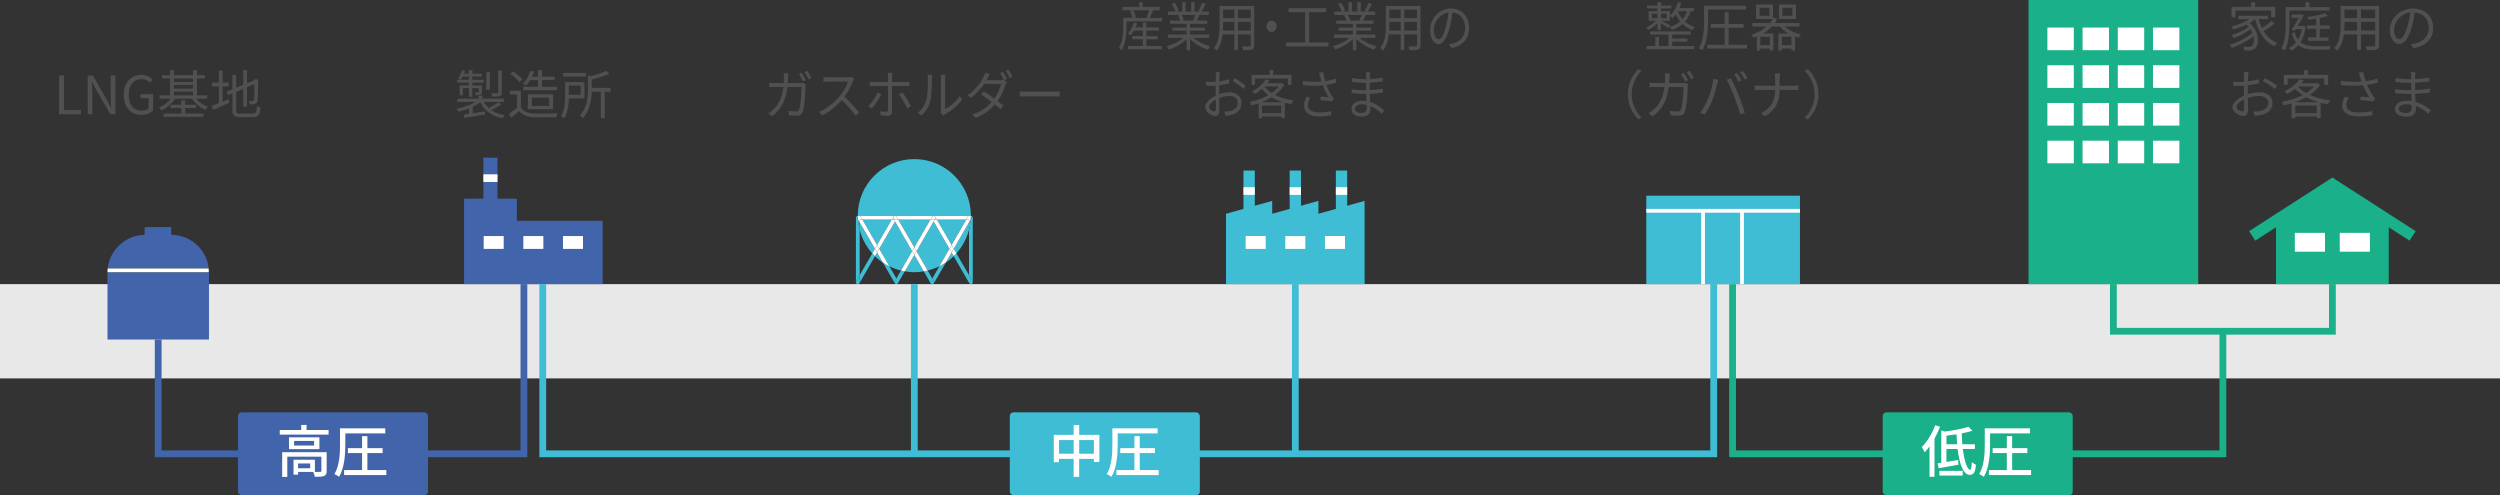 <?xml version="1.0" encoding="UTF-8"?>
<svg id="_レイヤー_2" data-name="レイヤー 2" xmlns="http://www.w3.org/2000/svg" xmlns:xlink="http://www.w3.org/1999/xlink" viewBox="0 0 663 131.35">
  <rect x="0" y="0" width="663" height="131.35" fill="#333333" stroke="none"/>
  <defs>
    <style>
      .cls-1 {
        fill: #fff;
      }

      .cls-2 {
        fill: #3fbdd5;
      }

      .cls-3 {
        stroke: #fff;
      }

      .cls-3, .cls-4, .cls-5, .cls-6, .cls-7 {
        stroke-miterlimit: 10;
      }

      .cls-3, .cls-4, .cls-5, .cls-6, .cls-7, .cls-8 {
        fill: none;
      }

      .cls-4 {
        stroke: #3fbdd5;
      }

      .cls-4, .cls-6, .cls-7 {
        stroke-width: 1.8px;
      }

      .cls-5 {
        stroke-width: 3px;
      }

      .cls-5, .cls-6 {
        stroke: #19b08a;
      }

      .cls-9 {
        fill: #19b08a;
      }

      .cls-10 {
        fill: #505050;
      }

      .cls-11 {
        fill: #328cb4;
      }

      .cls-12 {
        fill: #4164aa;
      }

      .cls-7 {
        stroke: url(#_名称未設定グラデーション_8);
      }

      .cls-13 {
        fill: #e8e8e8;
      }
    </style>
    <linearGradient id="_名称未設定グラデーション_8" data-name="名称未設定グラデーション 8" x1="41.05" y1="98.3" x2="139.84" y2="98.3" gradientUnits="userSpaceOnUse">
      <stop offset="0" stop-color="#4164aa"/>
      <stop offset="1" stop-color="#4164aa"/>
    </linearGradient>
  </defs>
  <g id="_文字" data-name="文字">
    <g>
      <rect class="cls-13" y="75.35" width="663" height="25"/>
      <g>
        <path class="cls-10" d="m15.68,20.02h1.3v9.18h4.48v1.11h-5.79v-10.28Z"/>
        <path class="cls-10" d="m23.28,20.02h1.34l3.74,6.49,1.09,2.11h.07c-.07-1.04-.17-2.18-.17-3.25v-5.35h1.23v10.28h-1.33l-3.74-6.49-1.11-2.12h-.06c.06,1.04.15,2.13.15,3.21v5.39h-1.23v-10.28Z"/>
        <path class="cls-10" d="m32.8,25.18c0-3.32,1.99-5.34,4.71-5.34,1.43,0,2.37.64,2.96,1.27l-.7.84c-.52-.55-1.18-.98-2.23-.98-2.06,0-3.4,1.6-3.4,4.16s1.22,4.22,3.43,4.22c.73,0,1.44-.22,1.85-.6v-2.69h-2.17v-1.08h3.36v4.31c-.66.69-1.79,1.19-3.18,1.19-2.69,0-4.62-1.97-4.62-5.31Z"/>
        <path class="cls-10" d="m51.98,26.16c.78.92,1.98,1.74,3.15,2.16-.24.2-.53.56-.69.8-1.36-.56-2.72-1.72-3.56-2.96h-4.38c-.88,1.3-2.3,2.51-3.66,3.14-.15-.25-.43-.6-.67-.8,1.16-.46,2.37-1.34,3.17-2.34h-3.03v-.88h2.77v-4.47h-2.13v-.87h2.13v-1.34h1.02v1.34h5.08v-1.34h1.05v1.34h2.1v.87h-2.1v4.47h2.7v.88h-2.97Zm-2.86,3.95h4.83v.88h-10.56v-.88h4.69v-1.47h-2.86v-.85h2.86v-1.18h1.04v1.18h2.93v.85h-2.93v1.47Zm-3.01-9.3v.94h5.08v-.94h-5.08Zm0,2.69h5.08v-.97h-5.08v.97Zm0,1.78h5.08v-.99h-5.08v.99Z"/>
        <path class="cls-10" d="m59.03,26.97c.52-.22,1.05-.46,1.6-.67l.21.92c-1.49.69-3.07,1.39-4.3,1.93l-.41-1.04c.52-.18,1.19-.45,1.92-.76v-4.44h-1.79v-1h1.79v-3.18h.98v3.18h1.64v1h-1.64v4.05Zm8.07,3.15c.81,0,.95-.38,1.05-1.99.25.18.64.35.94.41-.17,1.91-.49,2.52-1.96,2.52h-3.43c-1.58,0-2.06-.38-2.06-1.88v-4.41l-1.11.46-.41-.91,1.51-.63v-3.81h1v3.38l1.88-.78v-3.89h.99v3.47l1.85-.77.22-.2.2-.15.73.28-.06.2c0,2.62-.03,4.71-.14,5.24-.07.57-.35.83-.74.92-.39.1-.92.1-1.32.1-.04-.28-.13-.67-.25-.9.34.01.79.01.94.01.21,0,.35-.06.42-.36.07-.34.1-1.89.1-4.12l-1.95.83v5.14h-.99v-4.72l-1.88.8v4.85c0,.74.18.92,1.09.92h3.38Z"/>
      </g>
      <g>
        <path class="cls-10" d="m132.95,27.7c-.8.55-1.81,1.09-2.68,1.48.95.67,2.16,1.13,3.59,1.37-.21.2-.46.59-.59.84-2.84-.58-4.79-2-5.86-4.26-.57.43-1.27.84-2.03,1.21v1.69c1.01-.15,2.12-.34,3.21-.5l.06.84-5.52.9-.17-.87c.42-.06.9-.13,1.43-.21v-1.42c-.92.36-1.89.64-2.79.84-.11-.24-.38-.57-.58-.77,1.75-.32,3.74-.98,5.1-1.81h-4.86v-.87h5.66v-.83h1.04v.83h5.67v.87h-5.29c.34.62.76,1.15,1.26,1.62.87-.42,1.95-1.04,2.59-1.51l.76.55Zm-8.6-5.77h-3.14v-.76h3.14v-.87h-1.65c-.17.32-.35.62-.53.85-.17-.13-.55-.31-.74-.41.48-.56.87-1.34,1.11-2.12l.83.2c-.08.25-.2.49-.29.74h1.29v-.99h.9v.99h2.49v.73h-2.49v.87h2.98v.76h-2.98v.74h2.56v1.7c0,.39-.04.59-.35.7-.28.13-.7.13-1.32.13-.04-.21-.18-.48-.28-.67.46.01.81.01.94,0,.13,0,.15-.04.15-.15v-.99h-1.71v2.27h-.9v-2.27h-1.61v1.9h-.84v-2.61h2.45v-.74Zm5.56,1.88h-.94v-4.68h.94v4.68Zm3.19.71c0,.53-.11.78-.52.94-.39.15-1.04.15-2.02.15-.04-.27-.18-.62-.32-.87.76.03,1.43.03,1.65.01.18-.01.25-.07.25-.24v-5.8h.95v5.8Z"/>
        <path class="cls-10" d="m138.14,28.54c.66,1.02,1.88,1.5,3.49,1.57,1.53.06,4.64.01,6.28-.1-.11.25-.29.74-.34,1.06-1.53.06-4.4.08-5.94.03-1.82-.07-3.07-.57-3.96-1.65-.67.59-1.37,1.19-2.12,1.79l-.56-1.05c.64-.42,1.43-1.01,2.13-1.6v-3.54h-1.95v-.98h2.97v4.47Zm-.43-6.77c-.43-.67-1.47-1.6-2.38-2.21l.77-.63c.9.59,1.95,1.48,2.44,2.16l-.83.69Zm2.89-.53c-.34.56-.7,1.06-1.06,1.47-.21-.15-.64-.41-.9-.5.88-.85,1.61-2.13,2.03-3.43l.98.22c-.15.45-.35.9-.56,1.33h1.62v-1.74h1.02v1.74h3.35v.91h-3.35v1.78h3.95v.91h-8.94v-.91h3.96v-1.78h-2.12Zm-.6,7.72v-3.94h6.68v3.94h-6.68Zm1.02-.85h4.61v-2.23h-4.61v2.23Z"/>
        <path class="cls-10" d="m150.85,26.1c-.04,1.69-.28,3.82-1.25,5.28-.15-.17-.59-.5-.8-.63.95-1.51,1.05-3.64,1.05-5.22v-3.77h5.14v4.34h-4.15Zm4.5-5.8h-6v-.94h6v.94Zm-4.5,2.41v2.44h3.14v-2.44h-3.14Zm11.07,1.61h-1.54v7.05h-1.04v-7.05h-2.41c-.06,2.19-.48,5-2.37,7.02-.15-.22-.52-.57-.77-.7,1.93-2.06,2.13-4.85,2.13-6.96v-3.71l.83.21c1.48-.38,3.05-.9,3.96-1.42l.92.77c-1.26.62-3.05,1.15-4.69,1.54v2.24h4.97v1.01Z"/>
      </g>
      <g>
        <path class="cls-10" d="m208.99,20.59c-.01.5-.04.98-.07,1.44h3.17c.36,0,.62-.03.85-.07l.75.39c-.04.24-.07.5-.07.69-.05,1.34-.21,5.42-.81,6.77-.27.6-.69.85-1.42.85-.68,0-1.45-.04-2.14-.1l-.13-1.16c.72.1,1.42.15,1.98.15.39,0,.62-.11.77-.45.51-1.08.68-4.52.68-6.02h-3.73c-.48,4.03-1.86,6.15-4.08,7.76l-.97-.83c.43-.24.97-.63,1.37-1.04,1.32-1.26,2.28-3.01,2.63-5.9h-2.24c-.52,0-1.06,0-1.53.06v-1.18c.47.04,1.01.07,1.52.07h2.34c.03-.45.05-.92.05-1.42,0-.32-.04-.84-.09-1.16h1.25c-.04.31-.07.8-.08,1.13Zm4.7.66l-.72.34c-.27-.56-.72-1.4-1.08-1.93l.71-.32c.33.5.81,1.36,1.09,1.92Zm1.48-.57l-.71.34c-.29-.6-.73-1.4-1.1-1.92l.71-.32c.35.52.87,1.39,1.1,1.91Z"/>
        <path class="cls-10" d="m226.19,21.55c-.45,1.2-1.29,2.84-2.24,4.1,1.4,1.26,3.02,3.08,3.89,4.19l-.93.84c-.89-1.23-2.3-2.89-3.66-4.16-1.42,1.61-3.22,3.15-5.19,4.09l-.85-.94c2.14-.88,4.11-2.55,5.48-4.16.91-1.08,1.88-2.73,2.21-3.89h-5.19c-.47,0-1.2.06-1.34.07v-1.27c.19.03.94.08,1.34.08h5.14c.44,0,.79-.04,1-.11l.68.55c-.08.11-.25.42-.33.62Z"/>
        <path class="cls-10" d="m231.18,28.82l-.92-.66c.89-.85,2.02-2.52,2.54-3.66l.93.48c-.56,1.19-1.8,2.98-2.55,3.84Zm5.4-8.5v1.44h3.51c.32,0,.76-.03,1.09-.07v1.16c-.36-.03-.76-.04-1.08-.04h-3.53v6.79c0,.73-.33,1.11-1.14,1.11-.56,0-1.34-.03-1.89-.1l-.09-1.11c.58.11,1.18.15,1.53.15s.52-.15.52-.53v-6.32h-3.69c-.41,0-.79.01-1.14.06v-1.19c.37.06.71.08,1.13.08h3.7v-1.44c0-.29-.04-.79-.09-1h1.25c-.03.2-.08.7-.08,1Zm5.02,7.86l-.98.58c-.52-1.11-1.52-2.84-2.22-3.73l.91-.52c.72.9,1.77,2.66,2.3,3.67Z"/>
        <path class="cls-10" d="m245.67,26.5c.39-1.27.4-4.08.4-5.63,0-.42-.04-.73-.09-1.02h1.22c-.01.17-.07.59-.07,1.01,0,1.55-.05,4.55-.41,5.95-.4,1.5-1.25,2.87-2.37,3.85l-1-.71c1.12-.84,1.92-2.09,2.32-3.45Zm3.87,2.73v-8.39c0-.53-.07-.94-.08-1.04h1.22c-.01.1-.05.5-.05,1.04v8.08c1.22-.59,2.86-1.86,3.89-3.45l.62.95c-1.14,1.64-2.99,3.08-4.54,3.88-.21.13-.36.24-.45.32l-.71-.62c.05-.22.09-.5.09-.79Z"/>
        <path class="cls-10" d="m267.05,20.94l-.71.34.63.39c-.11.2-.24.52-.31.74-.36,1.29-1.09,2.94-2.09,4.37.57.43,1.09.85,1.52,1.22l-.78.97c-.4-.38-.89-.81-1.45-1.26-1.18,1.39-2.82,2.66-5.07,3.56l-.96-.88c2.25-.71,3.96-2,5.15-3.36-.94-.73-1.97-1.46-2.82-2.02l.72-.78c.88.53,1.88,1.22,2.81,1.91.87-1.23,1.54-2.73,1.81-3.88h-4.5c-.85,1.25-2.04,2.62-3.53,3.7l-.89-.71c2.29-1.5,3.66-3.61,4.27-4.89.13-.25.35-.74.43-1.11l1.21.41c-.23.36-.47.84-.6,1.11-.08.15-.17.32-.27.49h3.59c.36,0,.67-.04.88-.13l.23.14c-.27-.56-.71-1.39-1.06-1.9l.71-.32c.33.5.81,1.34,1.09,1.92Zm1.49-.57l-.72.34c-.29-.62-.73-1.4-1.1-1.93l.71-.31c.35.5.87,1.39,1.12,1.91Z"/>
        <path class="cls-10" d="m272.29,24.31h7.29c.67,0,1.14-.04,1.44-.07v1.37c-.27-.01-.83-.07-1.42-.07h-7.3c-.73,0-1.44.03-1.85.07v-1.37c.4.03,1.1.07,1.85.07Z"/>
      </g>
      <g>
        <path class="cls-10" d="m308.18,4.74v.92h-9.4v1.25c0,1.83-.21,4.58-1.32,6.44-.14-.18-.53-.53-.72-.66,1.02-1.74,1.15-4.13,1.15-5.79v-2.17h2.45c-.11-.52-.38-1.25-.67-1.81l.64-.2h-2.61v-.9h4.42V.58h.92v1.26h4.5v.9h-2.19l.47.13c-.32.66-.66,1.36-.95,1.88h3.31Zm-4.16,7.44h4.1v.9h-8.95v-.9h3.92v-1.77h-2.85v-.84h2.85v-1.47h-2.37c-.28.49-.59.94-.89,1.3-.15-.14-.53-.39-.73-.5.69-.73,1.29-1.82,1.61-2.91l.84.22c-.11.35-.25.71-.42,1.05h1.95v-1.25h.93v1.25h3.34v.84h-3.34v1.47h3.01v.84h-3.01v1.77Zm-3.49-9.44c.33.57.61,1.32.69,1.82l-.57.18h3.84l-.44-.17c.23-.52.52-1.27.68-1.83h-4.21Z"/>
        <path class="cls-10" d="m316.48,10.05c1.15,1.01,2.89,1.83,4.5,2.21-.21.22-.5.63-.63.92-1.69-.53-3.53-1.58-4.74-2.87v3.05h-.92v-2.98c-1.21,1.22-3.05,2.23-4.7,2.76-.13-.27-.4-.66-.61-.88,1.56-.39,3.32-1.23,4.45-2.21h-4.12v-.88h4.98v-1.04h-3.79v-.8h3.79v-1.02h-4.42v-.85h2.75c-.11-.42-.37-.98-.62-1.4l.44-.1h-3.08v-.9h2c-.18-.56-.62-1.4-1-2.03l.79-.29c.43.63.88,1.5,1.07,2.06l-.64.27h1.55V.58h.87v2.48h1.5V.58h.88v2.48h1.53l-.47-.17c.33-.59.73-1.5.96-2.13l.96.28c-.35.71-.76,1.49-1.11,2.02h1.95v.9h-2.52c-.25.53-.53,1.08-.78,1.5h2.86v.85h-4.56v1.02h3.94v.8h-3.94v1.04h5.05v.88h-4.18Zm-3.14-6.09c.26.43.53,1.02.63,1.4l-.4.1h2.96l-.13-.04c.21-.41.47-.98.64-1.46h-3.71Z"/>
        <path class="cls-10" d="m332.61,11.97c0,.67-.16.98-.57,1.16-.43.17-1.16.18-2.34.17-.04-.28-.19-.73-.32-1.01.88.04,1.74.03,1.97.03.25-.01.34-.1.34-.36v-2.84h-3.39v4.13h-.93v-4.13h-3.15c-.19,1.56-.62,3.15-1.58,4.34-.14-.21-.52-.56-.72-.69,1.39-1.74,1.51-4.2,1.51-6.15V1.58h9.18v10.39Zm-5.24-3.85v-2.33h-3.01v.83c0,.46-.01.98-.05,1.5h3.06Zm-3.01-5.55v2.24h3.01v-2.24h-3.01Zm7.33,0h-3.39v2.24h3.39v-2.24Zm0,5.55v-2.33h-3.39v2.33h3.39Z"/>
        <path class="cls-10" d="m338.56,6.98c0,.83-.59,1.49-1.34,1.49s-1.34-.66-1.34-1.49.59-1.48,1.34-1.48,1.34.66,1.34,1.48Z"/>
        <path class="cls-10" d="m352.3,11.27v1.04h-11.24v-1.04h5.07V3.23h-4.41v-1.06h9.96v1.06h-4.52v8.04h5.15Z"/>
        <path class="cls-10" d="m360.58,10.05c1.15,1.01,2.89,1.83,4.5,2.21-.21.22-.5.63-.63.92-1.69-.53-3.53-1.58-4.74-2.87v3.05h-.92v-2.98c-1.21,1.22-3.05,2.23-4.7,2.76-.13-.27-.4-.66-.61-.88,1.56-.39,3.31-1.23,4.45-2.21h-4.12v-.88h4.98v-1.04h-3.79v-.8h3.79v-1.02h-4.42v-.85h2.75c-.11-.42-.37-.98-.62-1.4l.44-.1h-3.08v-.9h2c-.18-.56-.62-1.4-1-2.03l.79-.29c.43.63.88,1.5,1.07,2.06l-.64.27h1.55V.58h.87v2.48h1.5V.58h.88v2.48h1.53l-.47-.17c.33-.59.73-1.5.96-2.13l.96.28c-.35.71-.76,1.49-1.11,2.02h1.95v.9h-2.52c-.25.53-.53,1.08-.78,1.5h2.86v.85h-4.56v1.02h3.95v.8h-3.95v1.04h5.05v.88h-4.18Zm-3.14-6.09c.26.43.53,1.02.63,1.4l-.4.1h2.96l-.13-.04c.21-.41.47-.98.64-1.46h-3.71Z"/>
        <path class="cls-10" d="m376.71,11.97c0,.67-.16.98-.57,1.16-.43.17-1.16.18-2.34.17-.04-.28-.19-.73-.32-1.01.88.04,1.74.03,1.97.03.25-.01.34-.1.34-.36v-2.84h-3.39v4.13h-.93v-4.13h-3.15c-.19,1.56-.62,3.15-1.58,4.34-.14-.21-.52-.56-.72-.69,1.39-1.74,1.51-4.2,1.51-6.15V1.58h9.18v10.39Zm-5.24-3.85v-2.33h-3.01v.83c0,.46-.01.98-.05,1.5h3.06Zm-3.01-5.55v2.24h3.01v-2.24h-3.01Zm7.33,0h-3.39v2.24h3.39v-2.24Zm0,5.55v-2.33h-3.39v2.33h3.39Z"/>
        <path class="cls-10" d="m384.88,12.74l-.59-1.04c.4-.04.79-.11,1.08-.18,1.61-.41,3.2-1.74,3.2-4.16,0-2.12-1.22-3.87-3.37-4.06-.16,1.3-.4,2.73-.76,4.03-.77,2.89-1.76,4.36-2.94,4.36s-2.24-1.43-2.24-3.74c0-3.04,2.43-5.7,5.51-5.7s4.83,2.31,4.83,5.15-1.74,4.9-4.73,5.34Zm-3.33-2.34c.59,0,1.26-.94,1.9-3.31.31-1.16.57-2.49.71-3.78-2.42.34-3.91,2.63-3.91,4.54,0,1.77.73,2.55,1.3,2.55Z"/>
        <path class="cls-10" d="m323.41,20.08c-.01.34-.04.88-.05,1.51.92-.13,1.88-.32,2.6-.56l.03,1.09c-.74.2-1.73.38-2.65.49-.01.66-.03,1.33-.03,1.89v.49c.96-.34,1.94-.52,2.77-.52,1.84,0,3.16,1.11,3.16,2.79s-.96,2.77-2.68,3.24c-.57.14-1.12.17-1.56.2l-.35-1.13c.47.01,1.01.01,1.47-.1,1.11-.24,2.12-.9,2.12-2.19,0-1.19-.97-1.83-2.17-1.83-.95,0-1.84.2-2.75.55.03,1.19.05,2.44.05,3.04,0,1.3-.43,1.72-1.11,1.72-.98,0-2.62-1.08-2.62-2.33,0-1.16,1.31-2.38,2.76-3.07v-.8c0-.56,0-1.22.01-1.83-.35.03-.67.04-.93.04-.72,0-1.18-.01-1.61-.07l-.02-1.06c.69.1,1.15.11,1.61.11.29,0,.62-.01.97-.04,0-.73.01-1.34.01-1.6,0-.28-.02-.76-.06-.99h1.12c-.04.25-.08.64-.09.97Zm-1.41,9.48c.29,0,.47-.22.47-.69,0-.5-.03-1.46-.04-2.48-1.03.53-1.8,1.34-1.8,1.97s.88,1.19,1.37,1.19Zm8.29-6.85l-.52.9c-.62-.66-2.02-1.62-2.82-2.1l.45-.84c.9.53,2.27,1.49,2.89,2.04Z"/>
        <path class="cls-10" d="m340.61,22.48c-.61,1.04-1.47,1.93-2.48,2.69,1.41.73,3.11,1.22,4.89,1.47-.21.25-.47.69-.59.99-.58-.1-1.15-.22-1.7-.38v4.09h-.95v-.45h-5.09v.46h-.89v-3.96c-.64.22-1.29.41-1.92.56-.09-.27-.29-.69-.47-.91,1.69-.34,3.47-.97,4.98-1.83-.64-.48-1.22-1.02-1.7-1.64-.57.5-1.22.97-1.97,1.37-.14-.24-.42-.57-.63-.74,1.73-.85,2.95-2.07,3.58-3.15l1.01.21c-.18.28-.37.56-.58.83h3.72l.16-.04.63.43Zm-7.78-.01h-.9v-2.62h4.78v-1.25h.95v1.25h4.83v2.62h-.93v-1.65h-8.72v1.65Zm7.37,4.64c-1.07-.34-2.07-.77-2.96-1.32-.83.52-1.73.95-2.65,1.32h5.61Zm-.43,2.9v-2.03h-5.09v2.03h5.09Zm-4.44-7.03c.49.64,1.15,1.2,1.92,1.69.76-.52,1.41-1.11,1.92-1.75h-3.79l-.04.06Z"/>
        <path class="cls-10" d="m349.81,19.28l1.07-.15c.1.66.33,1.58.58,2.4.91-.14,1.95-.36,2.81-.69l.11,1.09c-.77.25-1.76.45-2.61.57.39,1.08.95,2.16,1.41,2.89.18.27.37.5.55.74l-.52.79c-.61-.15-2.13-.31-3.04-.38l.08-.94c.71.07,1.64.15,2.09.21-.49-.8-1.1-2.03-1.52-3.19-1.5.15-3.32.14-5.29-.03l-.03-1.12c1.85.25,3.6.28,4.98.17-.15-.52-.28-.94-.37-1.26-.09-.29-.2-.73-.32-1.09Zm-2.95,8.6c0,1.33,1.1,1.92,2.96,1.93,1.29.01,2.37-.13,3.25-.35l-.05,1.12c-.78.15-1.85.31-3.25.31-2.39-.01-3.91-.98-3.91-2.89,0-.77.25-1.5.6-2.33l.98.25c-.38.67-.59,1.28-.59,1.95Z"/>
        <path class="cls-10" d="m363.26,20.12c0,.18-.01.49-.01.85,1.13-.06,2.28-.18,3.42-.38v1.02c-1.01.13-2.21.25-3.42.32v1.96c1.22-.06,2.37-.18,3.52-.38v1.05c-1.2.17-2.31.28-3.5.32.03.73.06,1.48.09,2.16,1.68.5,2.96,1.53,3.68,2.19l-.58.99c-.74-.76-1.79-1.61-3.05-2.12.01.35.03.64.03.87,0,.97-.58,1.96-2.22,1.96-1.81,0-2.8-.71-2.8-2.06,0-1.27,1.1-2.14,2.91-2.14.37,0,.72.03,1.06.08-.01-.63-.04-1.3-.05-1.9h-.72c-.86,0-2.24-.08-3.15-.2v-1.05c.89.17,2.33.27,3.16.27h.68v-1.96h-.55c-.88,0-2.43-.14-3.23-.24v-1.04c.81.17,2.37.31,3.21.31h.58v-1c0-.24-.03-.64-.05-.84h1.07c-.04.25-.06.53-.08.94Zm-2.17,9.85c.72,0,1.34-.25,1.34-1.22,0-.24-.01-.58-.01-.94-.39-.1-.81-.14-1.22-.14-1.2,0-1.85.52-1.85,1.16s.5,1.13,1.75,1.13Z"/>
      </g>
      <g>
        <path class="cls-10" d="m439.56,6.13c-.7.71-1.61,1.42-2.37,1.79-.13-.2-.41-.5-.62-.66.86-.35,1.89-1.06,2.58-1.75h-1.93v-2.55h2.34v-.71h-2.75v-.76h2.75v-.91h.94v.91h2.73v.76h-2.73v.71h2.4v1.13c.95-.85,1.68-2.13,2.06-3.5l.95.21c-.14.46-.31.91-.51,1.34h3.85v.84h-.9c-.32,1.11-.81,2.02-1.49,2.76.7.6,1.57,1.12,2.62,1.44-.2.2-.46.57-.6.83-1.06-.39-1.93-.97-2.65-1.64-.79.67-1.75,1.18-2.86,1.58-.1-.2-.41-.59-.62-.77,1.13-.34,2.09-.83,2.84-1.48-.5-.59-.9-1.23-1.19-1.86-.27.38-.56.71-.87,1.01-.13-.17-.44-.49-.66-.67v1.33h-2.31c.56.27,2.02.99,2.41,1.22l-.5.69c-.41-.28-1.32-.81-1.99-1.19v1.69h-.94v-1.79Zm3.91,6.07h5.84v.87h-12.62v-.87h2.3v-2.41h.98v2.41h2.49v-3.04h-4.83v-.85h10.77v.85h-4.93v1.08h4.02v.81h-4.02v1.15Zm-5.39-7.37h1.48v-1.18h-1.48v1.18Zm2.42-1.18v1.18h1.51v-1.18h-1.51Zm4.47-.66l-.03.04c.29.7.71,1.42,1.29,2.06.49-.59.87-1.28,1.12-2.1h-2.38Z"/>
        <path class="cls-10" d="m452.98,5.54c0,2.27-.21,5.59-1.54,7.8-.2-.17-.64-.43-.91-.55,1.29-2.1,1.4-5.08,1.4-7.24V1.52h11.12v.99h-10.07v3.03Zm10.32,6.34v1h-10.53v-1h4.62v-4.51h-3.69v-1h3.69v-3.12h1.04v3.12h3.95v1h-3.95v4.51h4.88Z"/>
        <path class="cls-10" d="m473.35,7.04c1.06.97,2.68,1.75,4.27,2.13-.22.21-.5.59-.66.84-.29-.08-.6-.18-.9-.29v3.64h-.97v-.48h-2.55v.52h-.92v-4.52h2.67c-.88-.52-1.67-1.13-2.25-1.84h-2.12c-.66.7-1.44,1.32-2.34,1.84h2.73v4.48h-.97v-.48h-2.51v.52h-.92v-3.71c-.28.13-.57.24-.87.34-.13-.22-.45-.6-.64-.79,1.61-.53,3.01-1.26,4.09-2.2h-3.74v-.94h4.65c.28-.34.52-.69.71-1.06h-4.41V1.2h4.51v3.64l.08-.18,1.01.32c-.18.39-.39.77-.63,1.12h6.54v.94h-3.88Zm-4.11-4.99h-2.59v2.14h2.59v-2.14Zm.11,7.7h-2.51v2.23h2.51v-2.23Zm6.95-4.72h-4.54V1.2h4.54v3.84Zm-1.21,6.95v-2.23h-2.55v2.23h2.55Zm.22-9.93h-2.62v2.14h2.62v-2.14Z"/>
        <path class="cls-10" d="m434.5,18.32l.84.43c-1.61,1.67-2.61,3.74-2.61,6.23s.99,4.57,2.61,6.23l-.84.43c-1.68-1.71-2.79-3.94-2.79-6.67s1.11-4.96,2.79-6.67Z"/>
        <path class="cls-10" d="m442.73,20.59c-.02.5-.04.98-.07,1.44h3.33c.38,0,.66-.03.9-.07l.78.39c-.04.24-.07.5-.07.69-.05,1.34-.22,5.42-.85,6.77-.28.6-.73.85-1.5.85-.71,0-1.53-.04-2.26-.1l-.14-1.16c.76.1,1.5.15,2.09.15.41,0,.66-.11.81-.45.53-1.08.71-4.52.71-6.02h-3.92c-.5,4.03-1.96,6.15-4.3,7.76l-1.02-.83c.45-.24,1.02-.63,1.44-1.04,1.39-1.26,2.39-3.01,2.77-5.9h-2.35c-.55,0-1.12,0-1.61.06v-1.18c.49.04,1.06.07,1.6.07h2.46c.03-.45.06-.92.06-1.42,0-.32-.04-.84-.1-1.16h1.32c-.04.31-.07.8-.08,1.13Zm4.94.66l-.76.34c-.28-.56-.76-1.4-1.13-1.93l.74-.32c.35.5.86,1.36,1.15,1.92Zm1.55-.57l-.74.34c-.31-.6-.77-1.4-1.16-1.92l.74-.32c.37.52.91,1.39,1.16,1.91Z"/>
        <path class="cls-10" d="m454.4,20.89l1.25.27c-.08.31-.2.71-.25,1.01-.2.88-.69,2.96-1.27,4.38-.52,1.29-1.28,2.73-2.06,3.85l-1.19-.5c.88-1.16,1.67-2.63,2.16-3.81.6-1.44,1.19-3.57,1.37-5.2Zm3.49.24l1.13-.38c.56,1.01,1.46,2.94,2.04,4.43.57,1.39,1.32,3.53,1.68,4.79l-1.25.41c-.35-1.43-.99-3.32-1.58-4.82-.56-1.44-1.42-3.39-2.03-4.43Zm3.95.18l-.76.34c-.28-.57-.76-1.41-1.13-1.95l.74-.31c.35.49.87,1.34,1.15,1.92Zm1.57-.57l-.76.34c-.31-.62-.76-1.4-1.16-1.93l.74-.31c.38.5.91,1.39,1.18,1.91Z"/>
        <path class="cls-10" d="m470.65,19.47h1.39c-.04.28-.08.98-.08,1.4v1.88h3.72c.46,0,.99-.03,1.22-.06v1.19c-.22-.03-.8-.04-1.23-.04h-3.71c-.02,3.08-1.05,5.35-3.88,7l-1.09-.81c2.65-1.25,3.79-3.32,3.79-6.19h-4.1c-.52,0-1.04.01-1.33.04v-1.21c.29.03.81.07,1.3.07h4.13v-1.89c0-.42-.06-1.11-.12-1.39Z"/>
        <path class="cls-10" d="m479.46,31.65l-.84-.43c1.61-1.67,2.61-3.74,2.61-6.23s-1-4.57-2.61-6.23l.84-.43c1.68,1.71,2.79,3.94,2.79,6.67s-1.11,4.96-2.79,6.67Z"/>
      </g>
      <g>
        <path class="cls-10" d="m603.2,6.26c-.84.7-1.96,1.43-2.9,1.98.9,1.44,2.09,2.56,3.6,3.15-.24.21-.55.62-.71.9-2.65-1.21-4.27-3.87-5.14-7.19h-.03c-.42.35-.91.69-1.43.98,2.68,2.31,2.7,5.91,1.33,6.86-.46.36-.85.46-1.49.46-.34.01-.77,0-1.22-.03-.03-.28-.11-.71-.29-1,.52.06,1,.07,1.3.07.38,0,.69-.03.97-.27.5-.38.74-1.4.46-2.59-1.53,1.26-3.84,2.49-5.77,3.14-.13-.25-.35-.64-.55-.87,2.1-.57,4.64-1.89,6.01-3.18-.13-.31-.29-.6-.49-.9-1.18.87-3.04,1.82-4.47,2.34-.13-.24-.36-.6-.56-.81,1.5-.42,3.47-1.33,4.55-2.16-.2-.21-.41-.42-.64-.63-1.09.55-2.31.99-3.43,1.33-.11-.2-.41-.63-.57-.81,1.69-.42,3.54-1.09,4.86-1.95h-2.98v-.9h7.83v.9h-2.46c.22.83.53,1.61.9,2.34.87-.55,1.88-1.27,2.54-1.86l.8.69Zm-10.37-1.67h-1.02V1.83h5.21V.6h1.04v1.23h5.32v2.76h-1.06v-1.79h-9.48v1.79Z"/>
        <path class="cls-10" d="m607.17,5.99c0,2.16-.15,5.31-1.26,7.42-.18-.18-.62-.48-.87-.57,1.05-2,1.13-4.82,1.13-6.85V1.87h5.25V.6h1.06v1.28h5.31v.94h-10.63v3.18Zm4.33,1.06c-.27,1.74-.74,3.1-1.41,4.15,1.02.84,2.41,1.05,4.13,1.05.48,0,3.22,0,3.85-.01-.14.24-.29.66-.35.94h-3.54c-1.99,0-3.5-.25-4.64-1.23-.53.63-1.15,1.12-1.83,1.48-.14-.21-.48-.57-.66-.73.71-.34,1.33-.81,1.85-1.44-.45-.62-.83-1.42-1.12-2.44l.76-.27c.22.81.53,1.46.9,1.95.45-.76.8-1.67,1.02-2.77h-1.64l-.27.42-.81-.28c.63-.97,1.36-2.21,1.89-3.15h-1.93v-.87h2.48l.17-.04.66.24c-.45.81-1.05,1.86-1.65,2.84h1.41l.18-.03.56.2Zm3.71.59v2.3h2.31v.9h-5.43v-.9h2.16v-2.3h-2.44v-.91h2.44v-1.78c-.69.11-1.39.21-2.03.27-.04-.21-.17-.53-.28-.74,1.67-.2,3.63-.55,4.68-.98l.73.71c-.59.22-1.33.42-2.13.57v1.95h2.61v.91h-2.61Z"/>
        <path class="cls-10" d="m630.93,11.97c0,.67-.18.98-.63,1.16-.48.17-1.29.18-2.61.17-.04-.28-.21-.73-.35-1.01.98.04,1.93.03,2.19.03.28-.01.38-.1.38-.36v-2.84h-3.77v4.13h-1.04v-4.13h-3.5c-.21,1.56-.69,3.15-1.75,4.34-.15-.21-.57-.56-.8-.69,1.54-1.74,1.68-4.2,1.68-6.15V1.58h10.2v10.39Zm-5.83-3.85v-2.33h-3.35v.83c0,.46-.01.98-.06,1.5h3.4Zm-3.35-5.55v2.24h3.35v-2.24h-3.35Zm8.15,0h-3.77v2.24h3.77v-2.24Zm0,5.55v-2.33h-3.77v2.33h3.77Z"/>
        <path class="cls-10" d="m640.01,12.74l-.66-1.04c.45-.04.88-.11,1.21-.18,1.79-.41,3.56-1.74,3.56-4.16,0-2.12-1.36-3.87-3.74-4.06-.18,1.3-.45,2.73-.84,4.03-.85,2.89-1.96,4.36-3.26,4.36s-2.49-1.43-2.49-3.74c0-3.04,2.7-5.7,6.12-5.7s5.37,2.31,5.37,5.15-1.93,4.9-5.25,5.34Zm-3.7-2.34c.66,0,1.4-.94,2.12-3.31.35-1.16.63-2.49.79-3.78-2.69.34-4.34,2.63-4.34,4.54,0,1.77.81,2.55,1.44,2.55Z"/>
        <path class="cls-10" d="m596.21,20.08c-.01.34-.04.88-.06,1.51,1.02-.13,2.09-.32,2.88-.56l.03,1.09c-.83.2-1.92.38-2.94.49-.01.66-.03,1.33-.03,1.89v.49c1.06-.34,2.16-.52,3.08-.52,2.04,0,3.52,1.11,3.52,2.79s-1.06,2.77-2.98,3.24c-.63.14-1.25.17-1.74.2l-.39-1.13c.52.01,1.12.01,1.64-.1,1.23-.24,2.35-.9,2.35-2.19,0-1.19-1.08-1.83-2.41-1.83-1.05,0-2.04.2-3.05.55.03,1.19.06,2.44.06,3.04,0,1.3-.48,1.72-1.23,1.72-1.09,0-2.91-1.08-2.91-2.33,0-1.16,1.46-2.38,3.07-3.07v-.8c0-.56,0-1.22.01-1.83-.39.03-.74.04-1.04.04-.8,0-1.32-.01-1.79-.07l-.03-1.06c.77.1,1.27.11,1.79.11.32,0,.69-.01,1.08-.04,0-.73.01-1.34.01-1.6,0-.28-.03-.76-.07-.99h1.25c-.04.25-.08.64-.1.97Zm-1.57,9.48c.32,0,.52-.22.52-.69,0-.5-.03-1.46-.04-2.48-1.15.53-2,1.34-2,1.97s.98,1.19,1.53,1.19Zm9.22-6.85l-.58.9c-.69-.66-2.24-1.62-3.14-2.1l.5-.84c.99.53,2.52,1.49,3.21,2.04Z"/>
        <path class="cls-10" d="m615.32,22.48c-.67,1.04-1.64,1.93-2.76,2.69,1.57.73,3.46,1.22,5.43,1.47-.24.25-.52.69-.66.99-.64-.1-1.27-.22-1.89-.38v4.09h-1.05v-.45h-5.66v.46h-1v-3.96c-.71.22-1.43.41-2.13.56-.1-.27-.32-.69-.52-.91,1.88-.34,3.85-.97,5.53-1.83-.71-.48-1.36-1.02-1.89-1.64-.63.5-1.36.97-2.19,1.37-.15-.24-.46-.57-.7-.74,1.92-.85,3.28-2.07,3.98-3.15l1.12.21c-.2.28-.41.56-.64.83h4.13l.18-.04.7.43Zm-8.64-.01h-.99v-2.62h5.31v-1.25h1.05v1.25h5.37v2.62h-1.04v-1.65h-9.69v1.65Zm8.19,4.64c-1.19-.34-2.3-.77-3.29-1.32-.92.52-1.92.95-2.94,1.32h6.23Zm-.48,2.9v-2.03h-5.66v2.03h5.66Zm-4.93-7.03c.55.64,1.27,1.2,2.13,1.69.84-.52,1.57-1.11,2.13-1.75h-4.22l-.04.06Z"/>
        <path class="cls-10" d="m625.54,19.28l1.19-.15c.11.66.36,1.58.64,2.4,1.01-.14,2.17-.36,3.12-.69l.13,1.09c-.85.25-1.96.45-2.9.57.43,1.08,1.05,2.16,1.57,2.89.2.27.41.5.62.74l-.57.79c-.67-.15-2.37-.31-3.38-.38l.08-.94c.78.07,1.82.15,2.33.21-.55-.8-1.22-2.03-1.7-3.19-1.67.15-3.68.14-5.88-.03l-.03-1.12c2.06.25,4.01.28,5.53.17-.17-.52-.31-.94-.41-1.26-.1-.29-.22-.73-.35-1.09Zm-3.28,8.6c0,1.33,1.22,1.92,3.29,1.93,1.43.01,2.63-.13,3.61-.35l-.06,1.12c-.87.15-2.06.31-3.61.31-2.66-.01-4.34-.98-4.34-2.89,0-.77.28-1.5.67-2.33l1.09.25c-.42.67-.66,1.28-.66,1.95Z"/>
        <path class="cls-10" d="m640.49,20.12c0,.18-.01.49-.01.85,1.26-.06,2.54-.18,3.8-.38v1.02c-1.12.13-2.45.25-3.8.32v1.96c1.36-.06,2.63-.18,3.91-.38v1.05c-1.33.17-2.56.28-3.89.32.03.73.07,1.48.1,2.16,1.86.5,3.29,1.53,4.09,2.19l-.64.99c-.83-.76-1.99-1.61-3.39-2.12.01.35.03.64.03.87,0,.97-.64,1.96-2.46,1.96-2.02,0-3.11-.71-3.11-2.06,0-1.27,1.22-2.14,3.24-2.14.41,0,.8.03,1.18.08-.01-.63-.04-1.3-.06-1.9h-.8c-.95,0-2.49-.08-3.5-.2v-1.05c.99.17,2.59.27,3.52.27h.76v-1.96h-.62c-.98,0-2.7-.14-3.59-.24v-1.04c.9.17,2.63.31,3.57.31h.64v-1c0-.24-.03-.64-.06-.84h1.19c-.04.25-.07.53-.08.94Zm-2.41,9.85c.8,0,1.48-.25,1.48-1.22,0-.24-.01-.58-.01-.94-.43-.1-.9-.14-1.36-.14-1.33,0-2.06.52-2.06,1.16s.56,1.13,1.95,1.13Z"/>
      </g>
      <g>
        <polygon class="cls-12" points="137.07 58.56 137.07 52.69 123.07 52.69 123.07 75.35 135.19 75.35 137.07 75.35 159.82 75.35 159.82 58.56 137.07 58.56"/>
        <rect class="cls-12" x="128.19" y="41.81" width="3.75" height="13.25"/>
        <rect class="cls-1" x="128.19" y="46.23" width="3.75" height="2.03"/>
        <g>
          <rect class="cls-1" x="128.27" y="62.6" width="5.31" height="3.41"/>
          <rect class="cls-1" x="138.79" y="62.6" width="5.31" height="3.41"/>
          <rect class="cls-1" x="149.3" y="62.6" width="5.31" height="3.41"/>
        </g>
      </g>
      <g>
        <path class="cls-8" d="m247.24,73.85l1.85-3.21c-.97.48-1.99.85-3.07,1.11l1.21,2.1Z"/>
        <path class="cls-8" d="m237.73,73.85l1.21-2.1c-1.07-.26-2.1-.63-3.07-1.11l1.85,3.21Z"/>
        <path class="cls-8" d="m253.64,67.19l3.34,5.79v-12.01c-.61,2.35-1.77,4.47-3.34,6.22Z"/>
        <path class="cls-8" d="m227.98,72.98l3.34-5.79c-1.57-1.75-2.73-3.87-3.34-6.22v12.01Z"/>
        <path class="cls-2" d="m232.04,67.95c.65.63,1.36,1.21,2.11,1.72l-1.55-2.69-.56.97Z"/>
        <path class="cls-2" d="m256.98,58.96l-4.05,7.01.7,1.22c1.57-1.75,2.73-3.87,3.34-6.22v-2Z"/>
        <path class="cls-2" d="m227.98,60.97c.61,2.35,1.77,4.47,3.34,6.22l.7-1.21-4.05-7.01v2Z"/>
        <path class="cls-2" d="m237.36,58.74l-4.18,7.23,2.69,4.66c.97.48,1.99.85,3.07,1.11l2.96-5.13-4.55-7.87Z"/>
        <polygon class="cls-2" points="256.25 58.24 248.47 58.24 252.36 64.97 256.25 58.24"/>
        <polygon class="cls-2" points="246.74 58.24 238.22 58.24 242.48 65.61 246.74 58.24"/>
        <path class="cls-2" d="m243.06,66.61l2.96,5.13c1.07-.26,2.1-.63,3.07-1.11l2.69-4.66-4.18-7.23-4.55,7.87Z"/>
        <polygon class="cls-2" points="236.49 58.24 228.72 58.24 232.6 64.97 236.49 58.24"/>
        <path class="cls-2" d="m250.81,69.66c.76-.51,1.46-1.08,2.11-1.72l-.56-.97-1.55,2.69Z"/>
        <path class="cls-2" d="m239.97,71.96c.82.14,1.65.23,2.51.23s1.69-.09,2.51-.23l-2.51-4.35-2.51,4.35Z"/>
        <path class="cls-2" d="m257.48,57.19c0-8.28-6.72-15-15-15s-15,6.72-15,15c0,.02,0,.04,0,.05h29.99s0-.04,0-.05Z"/>
        <path class="cls-2" d="m257.54,57.99l-.11.2c-.06.96-.22,1.88-.45,2.78v12.01l.93,1.62c.06.1.07.21.06.31,0-.02.01-.04.01-.06v-17.11c0-.28-.22-.5-.5-.5h0c0,.06,0,.11,0,.16.15.16.19.39.07.59Z"/>
        <path class="cls-2" d="m227.05,74.6l.93-1.62v-12.01c-.23-.9-.39-1.83-.45-2.78l-.11-.2c-.11-.2-.07-.43.07-.59,0-.05,0-.11,0-.16h0c-.28,0-.5.22-.5.5v17.11s0,.04.01.06c-.01-.1,0-.21.06-.31Z"/>
        <path class="cls-11" d="m227.72,75.28s-.05.03-.08.04c.03,0,.05-.02.08-.04Z"/>
        <path class="cls-11" d="m257.48,75.35c-.08,0-.15-.02-.22-.06.07.03.14.06.22.06Z"/>
        <path class="cls-11" d="m257.86,75.17s-.05.05-.08.07c.03-.02.06-.04.08-.07Z"/>
        <path class="cls-11" d="m257.71,75.29c-.07.04-.15.06-.23.06.08,0,.16-.03.23-.06Z"/>
        <path class="cls-11" d="m257.21,75.25c-.05-.03-.09-.08-.13-.13.04.05.08.09.13.13Z"/>
        <path class="cls-11" d="m257.91,75.09s.03-.05.04-.09c-.01.03-.03.06-.04.09Z"/>
        <path class="cls-11" d="m227.36,75.32s-.07-.02-.1-.03c.03.02.06.02.1.03Z"/>
        <path class="cls-11" d="m227.19,75.24s-.06-.04-.08-.07c.02.03.05.05.08.07Z"/>
        <path class="cls-11" d="m227.48,75.35s.04,0,.06-.01c-.03,0-.06,0-.09,0,.01,0,.02,0,.03,0Z"/>
        <path class="cls-11" d="m227.06,75.09s-.03-.06-.04-.09c.01.03.03.06.04.09Z"/>
        <path class="cls-11" d="m227.87,75.14s-.04.05-.07.08c.03-.02.05-.05.07-.08Z"/>
        <path class="cls-2" d="m227.53,58.19c.06.95.22,1.88.45,2.78v-2l-.45-.78Z"/>
        <path class="cls-2" d="m256.98,60.97c.23-.9.39-1.83.45-2.78l-.45.78v2Z"/>
        <path class="cls-1" d="m227.6,57.31c.24-.14.54-.06.68.18l.43.75h7.78l.43-.75s.01,0,.02-.01c.04-.07.09-.13.17-.17.24-.14.54-.06.68.18l.43.75h8.51l.43-.75c.14-.24.44-.32.68-.18.07.04.12.1.17.17,0,0,.01,0,.02.01l.43.75h7.78l.43-.75c.14-.24.45-.32.68-.18.04.03.08.06.11.1,0-.05,0-.11,0-.16h-29.99c0,.05,0,.11,0,.16.03-.03.06-.07.11-.1Z"/>
        <polygon class="cls-11" points="244.99 71.96 246.8 75.1 244.99 71.96 244.99 71.96"/>
        <path class="cls-11" d="m227.01,75.01s-.02-.07-.02-.1c0,.03,0,.07.02.1Z"/>
        <path class="cls-11" d="m227.11,75.17s-.04-.05-.05-.08c.02.03.03.05.05.08Z"/>
        <path class="cls-11" d="m227.81,75.22s-.05.04-.08.06c.03-.02.06-.03.08-.06Z"/>
        <path class="cls-11" d="m227.45,75.34s-.06-.01-.1-.02c.03,0,.06.02.1.02Z"/>
        <path class="cls-2" d="m231.33,67.19l-3.34,5.79v1.87c0,.11-.04.21-.11.3.01-.02.03-.03.04-.05l4.13-7.15c-.25-.24-.48-.5-.72-.76Z"/>
        <path class="cls-11" d="m227.23,75.28s.02,0,.03,0c-.03-.01-.05-.03-.07-.05.02.01.03.03.04.04Z"/>
        <path class="cls-11" d="m247.65,75.11c-.04.07-.1.13-.16.16.07-.04.12-.1.16-.16Z"/>
        <path class="cls-11" d="m227.65,75.31s-.07.02-.11.02c.04,0,.07,0,.11-.02Z"/>
        <path class="cls-11" d="m247.24,75.35c-.09,0-.17-.02-.25-.07.08.04.16.07.25.07Z"/>
        <rect class="cls-2" x="241.23" y="69.79" width="5.02" height="0"/>
        <path class="cls-1" d="m232.03,65.97l-.7,1.21c.23.26.47.51.72.76l.56-.97-.58-1Z"/>
        <polygon class="cls-1" points="241.9 66.61 241.9 66.61 237.07 58.24 236.49 58.24 232.6 64.97 233.18 65.97 237.36 58.74 241.9 66.61"/>
        <path class="cls-2" d="m227.98,72.98l-.93,1.62c-.06.1-.07.21-.06.31,0,.03,0,.07.02.1.01.03.03.06.04.09.02.03.03.05.05.08.02.03.05.05.08.07.02.02.05.04.07.05.03.02.06.02.1.03.03,0,.06.02.1.02.03,0,.06,0,.09,0,.04,0,.07,0,.11-.02.03,0,.05-.02.08-.04.03-.02.06-.03.08-.06.02-.02.05-.05.07-.08.06-.08.11-.18.11-.3v-1.87Z"/>
        <path class="cls-1" d="m236.93,57.99c-.1-.17-.08-.36.02-.51,0,0-.01,0-.02.01l-.43.75h.58l-.14-.25Z"/>
        <path class="cls-11" d="m237.48,75.28c-.07-.04-.12-.1-.16-.16.04.06.09.12.16.16Z"/>
        <path class="cls-11" d="m257.97,74.91s0,.07-.02.1c.01-.03.02-.07.02-.1Z"/>
        <path class="cls-11" d="m237.7,75.34c-.08,0-.16-.02-.22-.06.07.04.15.06.22.06Z"/>
        <path class="cls-2" d="m256.98,72.98l-3.34-5.79c-.23.26-.47.51-.72.76l4.13,7.15s.02.02.03.03c-.06-.08-.1-.17-.1-.28v-1.87Z"/>
        <path class="cls-11" d="m257.91,75.09s-.03.05-.05.08c.02-.02.04-.05.05-.08Z"/>
        <polygon class="cls-11" points="238.16 75.1 239.97 71.96 239.97 71.96 238.16 75.1"/>
        <path class="cls-11" d="m238.16,75.1c-.04.07-.1.12-.17.17.07-.04.13-.09.17-.17Z"/>
        <path class="cls-11" d="m257.73,75.28s.03-.03.04-.04c-.02.02-.04.03-.07.05,0,0,.02,0,.02,0Z"/>
        <path class="cls-11" d="m257.26,75.29s-.03-.02-.05-.03c.02.01.03.02.05.03Z"/>
        <path class="cls-11" d="m237.94,75.29c-.05.03-.11.04-.17.05.06,0,.12-.02.17-.05Z"/>
        <polygon class="cls-1" points="248.47 58.24 247.89 58.24 243.06 66.61 243.06 66.61 247.6 58.74 251.78 65.97 252.36 64.97 248.47 58.24"/>
        <polygon class="cls-2" points="242.48 67.61 239.97 71.96 239.97 71.96 242.48 67.61 242.48 67.61"/>
        <path class="cls-1" d="m253.64,67.19l-.7-1.22-.58,1,.56.97c.25-.24.48-.5.72-.76Z"/>
        <path class="cls-2" d="m257.97,74.91c.01-.1,0-.21-.06-.31l-.93-1.62v1.87c0,.11.04.2.1.28.04.05.08.1.13.13.02.01.03.02.05.03.07.04.15.06.22.06s.15-.02.23-.06c.02-.01.05-.03.07-.05.03-.02.06-.04.08-.07.02-.02.04-.05.05-.08.02-.03.03-.06.04-.09.01-.03.02-.07.02-.1Z"/>
        <path class="cls-1" d="m248.04,57.99l-.14.25h.58l-.43-.75s-.01,0-.02-.01c.1.15.11.35.02.51Z"/>
        <polygon class="cls-11" points="237.48 75.28 237.48 75.28 237.48 75.28 237.48 75.28"/>
        <path class="cls-11" d="m237.99,75.26s-.03.02-.05.03c.02,0,.04-.01.05-.03Z"/>
        <path class="cls-11" d="m237.73,75.35s.03,0,.04-.01c-.02,0-.04,0-.06,0,0,0,.02,0,.02,0Z"/>
        <path class="cls-2" d="m237.29,74.6l1.65-2.85s0,0,0,0l-1.21,2.1-1.85-3.21c-.59-.29-1.17-.61-1.72-.97l3.14,5.44s.01,0,.02.02c-.1-.15-.11-.35-.02-.52Z"/>
        <rect class="cls-2" x="240.35" y="61.93" width="8.51" height="0" transform="translate(68.67 242.8) rotate(-60)"/>
        <polygon class="cls-1" points="228.72 58.24 227.98 58.24 227.98 58.97 232.03 65.97 232.6 64.97 228.72 58.24"/>
        <path class="cls-1" d="m233.18,65.97l-.58,1,1.55,2.69c.55.37,1.12.68,1.72.97l-2.69-4.66Z"/>
        <polygon class="cls-2" points="241.9 66.61 238.94 71.75 238.94 71.75 241.9 66.61 241.9 66.61"/>
        <path class="cls-2" d="m227.42,57.99l.11.2c-.02-.26-.04-.52-.04-.78-.15.16-.19.39-.07.59Z"/>
        <path class="cls-1" d="m248.02,57.48c-.04-.07-.09-.13-.17-.17-.24-.14-.55-.06-.68.18.17-.3.66-.3.85-.01Z"/>
        <polygon class="cls-2" points="247.17 57.49 246.74 58.24 246.74 58.24 247.17 57.49"/>
        <path class="cls-1" d="m227.98,58.24h.73l-.43-.75c-.14-.24-.44-.32-.68-.18-.04.03-.08.06-.11.1,0,.26.02.52.04.78l.45.78v-.73Z"/>
        <polygon class="cls-1" points="232.03 65.97 232.6 66.97 233.18 65.97 232.6 64.97 232.03 65.97"/>
        <path class="cls-2" d="m238.94,71.75l-1.65,2.85c-.1.17-.08.36.02.52.04.07.1.13.16.16,0,0,0,0,0,0,0,0,0,0,0,0,.07.04.14.06.22.06.02,0,.04,0,.06,0,.06,0,.12-.02.17-.05.02,0,.04-.02.05-.03.07-.04.13-.1.17-.17l1.81-3.14c-.35-.06-.69-.13-1.03-.21Z"/>
        <polygon class="cls-1" points="242.48 65.61 243.06 66.61 247.89 58.24 246.74 58.24 242.48 65.61"/>
        <path class="cls-1" d="m238.94,71.75c.34.08.68.15,1.03.21l2.51-4.35-.58-1-2.96,5.13Z"/>
        <path class="cls-1" d="m247.89,58.24l.14-.25c.1-.17.08-.36-.02-.51-.19-.29-.68-.29-.85.01l-.43.75h1.15Z"/>
        <rect class="cls-2" x="241.62" y="67.11" width="1.15" height="0"/>
        <path class="cls-11" d="m247.24,75.35c.09,0,.18-.03.25-.07,0,0,0,0,0,0-.08.05-.17.07-.25.07Z"/>
        <path class="cls-2" d="m247.24,73.85l-1.21-2.1s0,0,0,0l1.65,2.85c.1.17.08.36-.02.52,0,0,.01,0,.02-.02l3.14-5.44c-.55.36-1.12.68-1.72.97l-1.85,3.21Z"/>
        <path class="cls-11" d="m246.99,75.28c-.07-.04-.14-.1-.18-.18.04.08.11.14.18.18Z"/>
        <polygon class="cls-1" points="256.98 58.24 256.25 58.24 252.36 64.97 252.94 65.97 256.98 58.96 256.98 58.24"/>
        <polygon class="cls-2" points="243.06 66.61 246.02 71.75 246.02 71.75 243.06 66.61 243.06 66.61"/>
        <rect class="cls-2" x="236.1" y="61.93" width="8.51" height="0"/>
        <path class="cls-1" d="m251.78,65.97l-2.69,4.66c.59-.29,1.17-.61,1.72-.97l1.55-2.69-.58-1Z"/>
        <path class="cls-2" d="m257.54,57.99c.11-.2.07-.43-.07-.59,0,.26-.02.52-.04.78l.11-.2Z"/>
        <path class="cls-1" d="m237.79,57.49c-.14-.24-.45-.32-.68-.18-.07.04-.12.1-.17.17.19-.29.68-.29.85.01Z"/>
        <polygon class="cls-2" points="238.22 58.24 237.79 57.49 238.22 58.24 238.22 58.24"/>
        <path class="cls-1" d="m256.98,58.96l.45-.78c.02-.26.04-.52.04-.78-.03-.04-.06-.07-.11-.1-.24-.14-.54-.06-.68.18l-.43.75h.74v.72Z"/>
        <path class="cls-2" d="m247.67,74.6l-1.65-2.85c-.34.08-.68.15-1.03.21l1.81,3.14c.05.08.11.14.18.18.07.04.16.07.25.07s.17-.02.25-.07c0,0,0,0,0,0,.07-.04.12-.1.16-.16.1-.15.11-.35.02-.52Z"/>
        <path class="cls-1" d="m242.48,67.61l2.51,4.35c.35-.06.69-.13,1.03-.21l-2.96-5.13-.58,1Z"/>
        <polygon class="cls-1" points="238.22 58.24 237.07 58.24 241.9 66.61 242.48 65.61 238.22 58.24"/>
        <path class="cls-1" d="m236.93,57.99l.14.25h1.15l-.43-.75c-.17-.3-.66-.3-.85-.01-.1.15-.11.35-.02.51Z"/>
        <polygon class="cls-1" points="251.78 65.97 252.36 66.97 252.94 65.97 252.36 64.97 251.78 65.97"/>
        <rect class="cls-2" x="242.19" y="67.11" width="1.15" height="0" transform="translate(63.24 243.78) rotate(-59.99)"/>
        <rect class="cls-2" x="241.62" y="66.11" width="1.15" height="0" transform="translate(63.82 242.78) rotate(-59.99)"/>
        <rect class="cls-2" x="242.77" y="65.54" width="0" height="1.15" transform="translate(-.52 130.28) rotate(-30.01)"/>
        <polygon class="cls-1" points="241.9 66.61 242.48 67.61 243.06 66.61 242.48 65.61 241.9 66.61"/>
      </g>
      <g>
        <rect class="cls-2" x="329.77" y="45.23" width="3" height="10.87"/>
        <rect class="cls-1" x="329.77" y="49.65" width="3" height="2.03"/>
        <rect class="cls-2" x="342.02" y="45.23" width="3" height="10.87"/>
        <rect class="cls-1" x="342.02" y="49.65" width="3" height="2.03"/>
        <rect class="cls-2" x="354.27" y="45.23" width="3" height="10.87"/>
        <rect class="cls-1" x="354.27" y="49.65" width="3" height="2.03"/>
        <polygon class="cls-2" points="349.64 56.69 349.64 53.27 337.39 56.69 337.39 53.27 325.14 56.69 325.14 75.35 361.89 75.35 361.89 53.27 349.64 56.69"/>
        <rect class="cls-1" x="330.35" y="62.6" width="5.31" height="3.41"/>
        <rect class="cls-1" x="340.86" y="62.6" width="5.31" height="3.41"/>
        <rect class="cls-1" x="351.38" y="62.6" width="5.31" height="3.41"/>
      </g>
      <g>
        <rect class="cls-9" x="537.97" width="45" height="75.35"/>
        <rect class="cls-1" x="542.97" y="7.31" width="7" height="6"/>
        <rect class="cls-1" x="570.97" y="7.31" width="7" height="6"/>
        <rect class="cls-1" x="561.64" y="7.31" width="7" height="6"/>
        <rect class="cls-1" x="552.3" y="7.31" width="7" height="6"/>
        <rect class="cls-1" x="542.97" y="17.31" width="7" height="6"/>
        <rect class="cls-1" x="570.97" y="17.31" width="7" height="6"/>
        <rect class="cls-1" x="561.64" y="17.31" width="7" height="6"/>
        <rect class="cls-1" x="552.3" y="17.31" width="7" height="6"/>
        <rect class="cls-1" x="542.97" y="27.31" width="7" height="6"/>
        <rect class="cls-1" x="570.97" y="27.31" width="7" height="6"/>
        <rect class="cls-1" x="561.64" y="27.31" width="7" height="6"/>
        <rect class="cls-1" x="552.3" y="27.31" width="7" height="6"/>
        <rect class="cls-1" x="542.97" y="37.31" width="7" height="6"/>
        <rect class="cls-1" x="570.97" y="37.31" width="7" height="6"/>
        <rect class="cls-1" x="561.64" y="37.31" width="7" height="6"/>
        <rect class="cls-1" x="552.3" y="37.31" width="7" height="6"/>
      </g>
      <g>
        <polyline class="cls-5" points="597.28 62.56 618.55 48.87 639.82 62.56"/>
        <polygon class="cls-9" points="618.55 50.44 603.59 60.06 603.59 75.35 633.5 75.35 633.5 60.06 618.55 50.44"/>
        <rect class="cls-1" x="608.59" y="61.75" width="8" height="5"/>
        <rect class="cls-1" x="620.5" y="61.75" width="8" height="5"/>
      </g>
      <polyline class="cls-7" points="41.95 90.04 41.95 120.35 138.94 120.35 138.94 75.35"/>
      <polyline class="cls-6" points="459.48 75.35 459.48 120.35 589.51 120.35 589.51 87.34"/>
      <g>
        <rect class="cls-12" x="63.11" y="109.35" width="50.4" height="22" rx="1" ry="1"/>
        <g>
          <path class="cls-1" d="m87.14,114.04v1.22h-12.95v-1.22h5.69v-1.35h1.42v1.35h5.84Zm-.51,10.86c0,.71-.15,1.09-.66,1.32-.53.21-1.31.23-2.48.23-.06-.39-.25-.93-.43-1.29h-4.01v.72h-1.21v-3.96h5.67v3.24c.66.01,1.23.01,1.41-.02.24,0,.31-.06.31-.25v-3.79h-9.04v5.38h-1.36v-6.55h11.8v4.98Zm-1.92-8.92v3.13h-8.07v-3.13h8.07Zm-1.41.96h-5.31v1.21h5.31v-1.21Zm-1.04,5.97h-3.21v1.27h3.21v-1.27Z"/>
          <path class="cls-1" d="m91.58,117.88c0,2.49-.21,6.17-1.65,8.58-.27-.22-.88-.6-1.24-.74,1.38-2.26,1.48-5.52,1.48-7.83v-4.29h12v1.33h-10.59v2.94Zm10.88,6.78v1.32h-11.21v-1.32h4.77v-4.5h-3.76v-1.32h3.76v-3.18h1.41v3.18h4.04v1.32h-4.04v4.5h5.03Z"/>
        </g>
      </g>
      <polyline class="cls-4" points="454.48 75.35 454.48 120.35 143.94 120.35 143.94 75.35"/>
      <line class="cls-4" x1="242.48" y1="120.35" x2="242.48" y2="75.35"/>
      <line class="cls-4" x1="343.52" y1="120.35" x2="343.52" y2="75.35"/>
      <rect class="cls-2" x="267.8" y="109.35" width="50.4" height="22" rx="1" ry="1"/>
      <g>
        <path class="cls-1" d="m291.55,115.33v7.17h-1.46v-.81h-3.9v4.77h-1.46v-4.77h-3.88v.88h-1.39v-7.25h5.28v-2.61h1.46v2.61h5.36Zm-6.81,5v-3.63h-3.88v3.63h3.88Zm5.36,0v-3.63h-3.9v3.63h3.9Z"/>
        <path class="cls-1" d="m296.41,117.88c0,2.49-.21,6.17-1.65,8.58-.27-.22-.88-.6-1.25-.74,1.38-2.26,1.49-5.52,1.49-7.83v-4.29h12v1.33h-10.59v2.94Zm10.87,6.78v1.32h-11.2v-1.32h4.77v-4.5h-3.76v-1.32h3.76v-3.18h1.41v3.18h4.03v1.32h-4.03v4.5h5.02Z"/>
      </g>
      <g>
        <rect class="cls-9" x="499.29" y="109.35" width="50.4" height="22" rx="1" ry="1"/>
        <g>
          <path class="cls-1" d="m514.51,113.16c-.4,1.07-.92,2.15-1.48,3.17v10.12h-1.32v-8.05c-.42.57-.85,1.09-1.29,1.56-.13-.33-.54-1.08-.76-1.41,1.41-1.39,2.75-3.58,3.55-5.77l1.3.39Zm6.03,5.92c.4,3.18,1.18,5.49,1.93,5.49.29,0,.41-.62.46-2.04.27.29.75.58,1.09.73-.19,2.13-.64,2.67-1.68,2.67-1.69,0-2.71-2.97-3.19-6.85h-2.96v3.42c.99-.15,2.05-.33,3.12-.51l.06,1.26c-1.83.32-3.76.67-5.23.92l-.3-1.3.99-.15v-8.58l.95.3c2.29-.29,4.75-.74,6.24-1.26l1.07,1.06c-.83.25-1.79.5-2.82.69.02,1,.06,1.96.14,2.89h3.33v1.26h-3.19Zm-6.21,5.8h6.18v1.25h-6.18v-1.25Zm4.69-7.06c-.07-.85-.12-1.74-.15-2.64-.9.13-1.8.25-2.67.36v2.28h2.82Z"/>
          <path class="cls-1" d="m527.77,117.88c0,2.49-.21,6.17-1.65,8.58-.27-.22-.88-.6-1.25-.74,1.38-2.26,1.49-5.52,1.49-7.83v-4.29h12v1.33h-10.59v2.94Zm10.87,6.78v1.32h-11.2v-1.32h4.77v-4.5h-3.76v-1.32h3.76v-3.18h1.41v3.18h4.03v1.32h-4.03v4.5h5.02Z"/>
        </g>
      </g>
      <polyline class="cls-6" points="560.47 75.35 560.47 87.85 618.55 87.85 618.55 75.35"/>
      <g>
        <path class="cls-12" d="m45.41,62.28v-2.05h-7.06v2.05h.16c-5.15,0-9.39,3.9-9.94,8.91h26.78c-.54-5.01-4.78-8.91-9.94-8.91Z"/>
        <path class="cls-12" d="m28.53,72.19s-.02,0-.02,0c0,.03,0,.06,0,.1v17.76h26.91v-17.76s0-.06,0-.09c0,0,0,0-.01,0h-26.86Z"/>
        <path class="cls-1" d="m28.56,71.19c-.04.33-.05.66-.06,1,0,0,.02,0,.02,0h26.86s0,0,.01,0c0-.34-.02-.67-.06-1h-26.78Z"/>
      </g>
      <g>
        <rect class="cls-2" x="436.6" y="51.9" width="40.75" height="23.45"/>
        <line class="cls-3" x1="436.6" y1="55.9" x2="477.35" y2="55.9"/>
        <line class="cls-3" x1="451.65" y1="55.9" x2="451.65" y2="75.35"/>
        <line class="cls-3" x1="461.98" y1="55.9" x2="461.98" y2="75.35"/>
      </g>
    </g>
  </g>
</svg>
